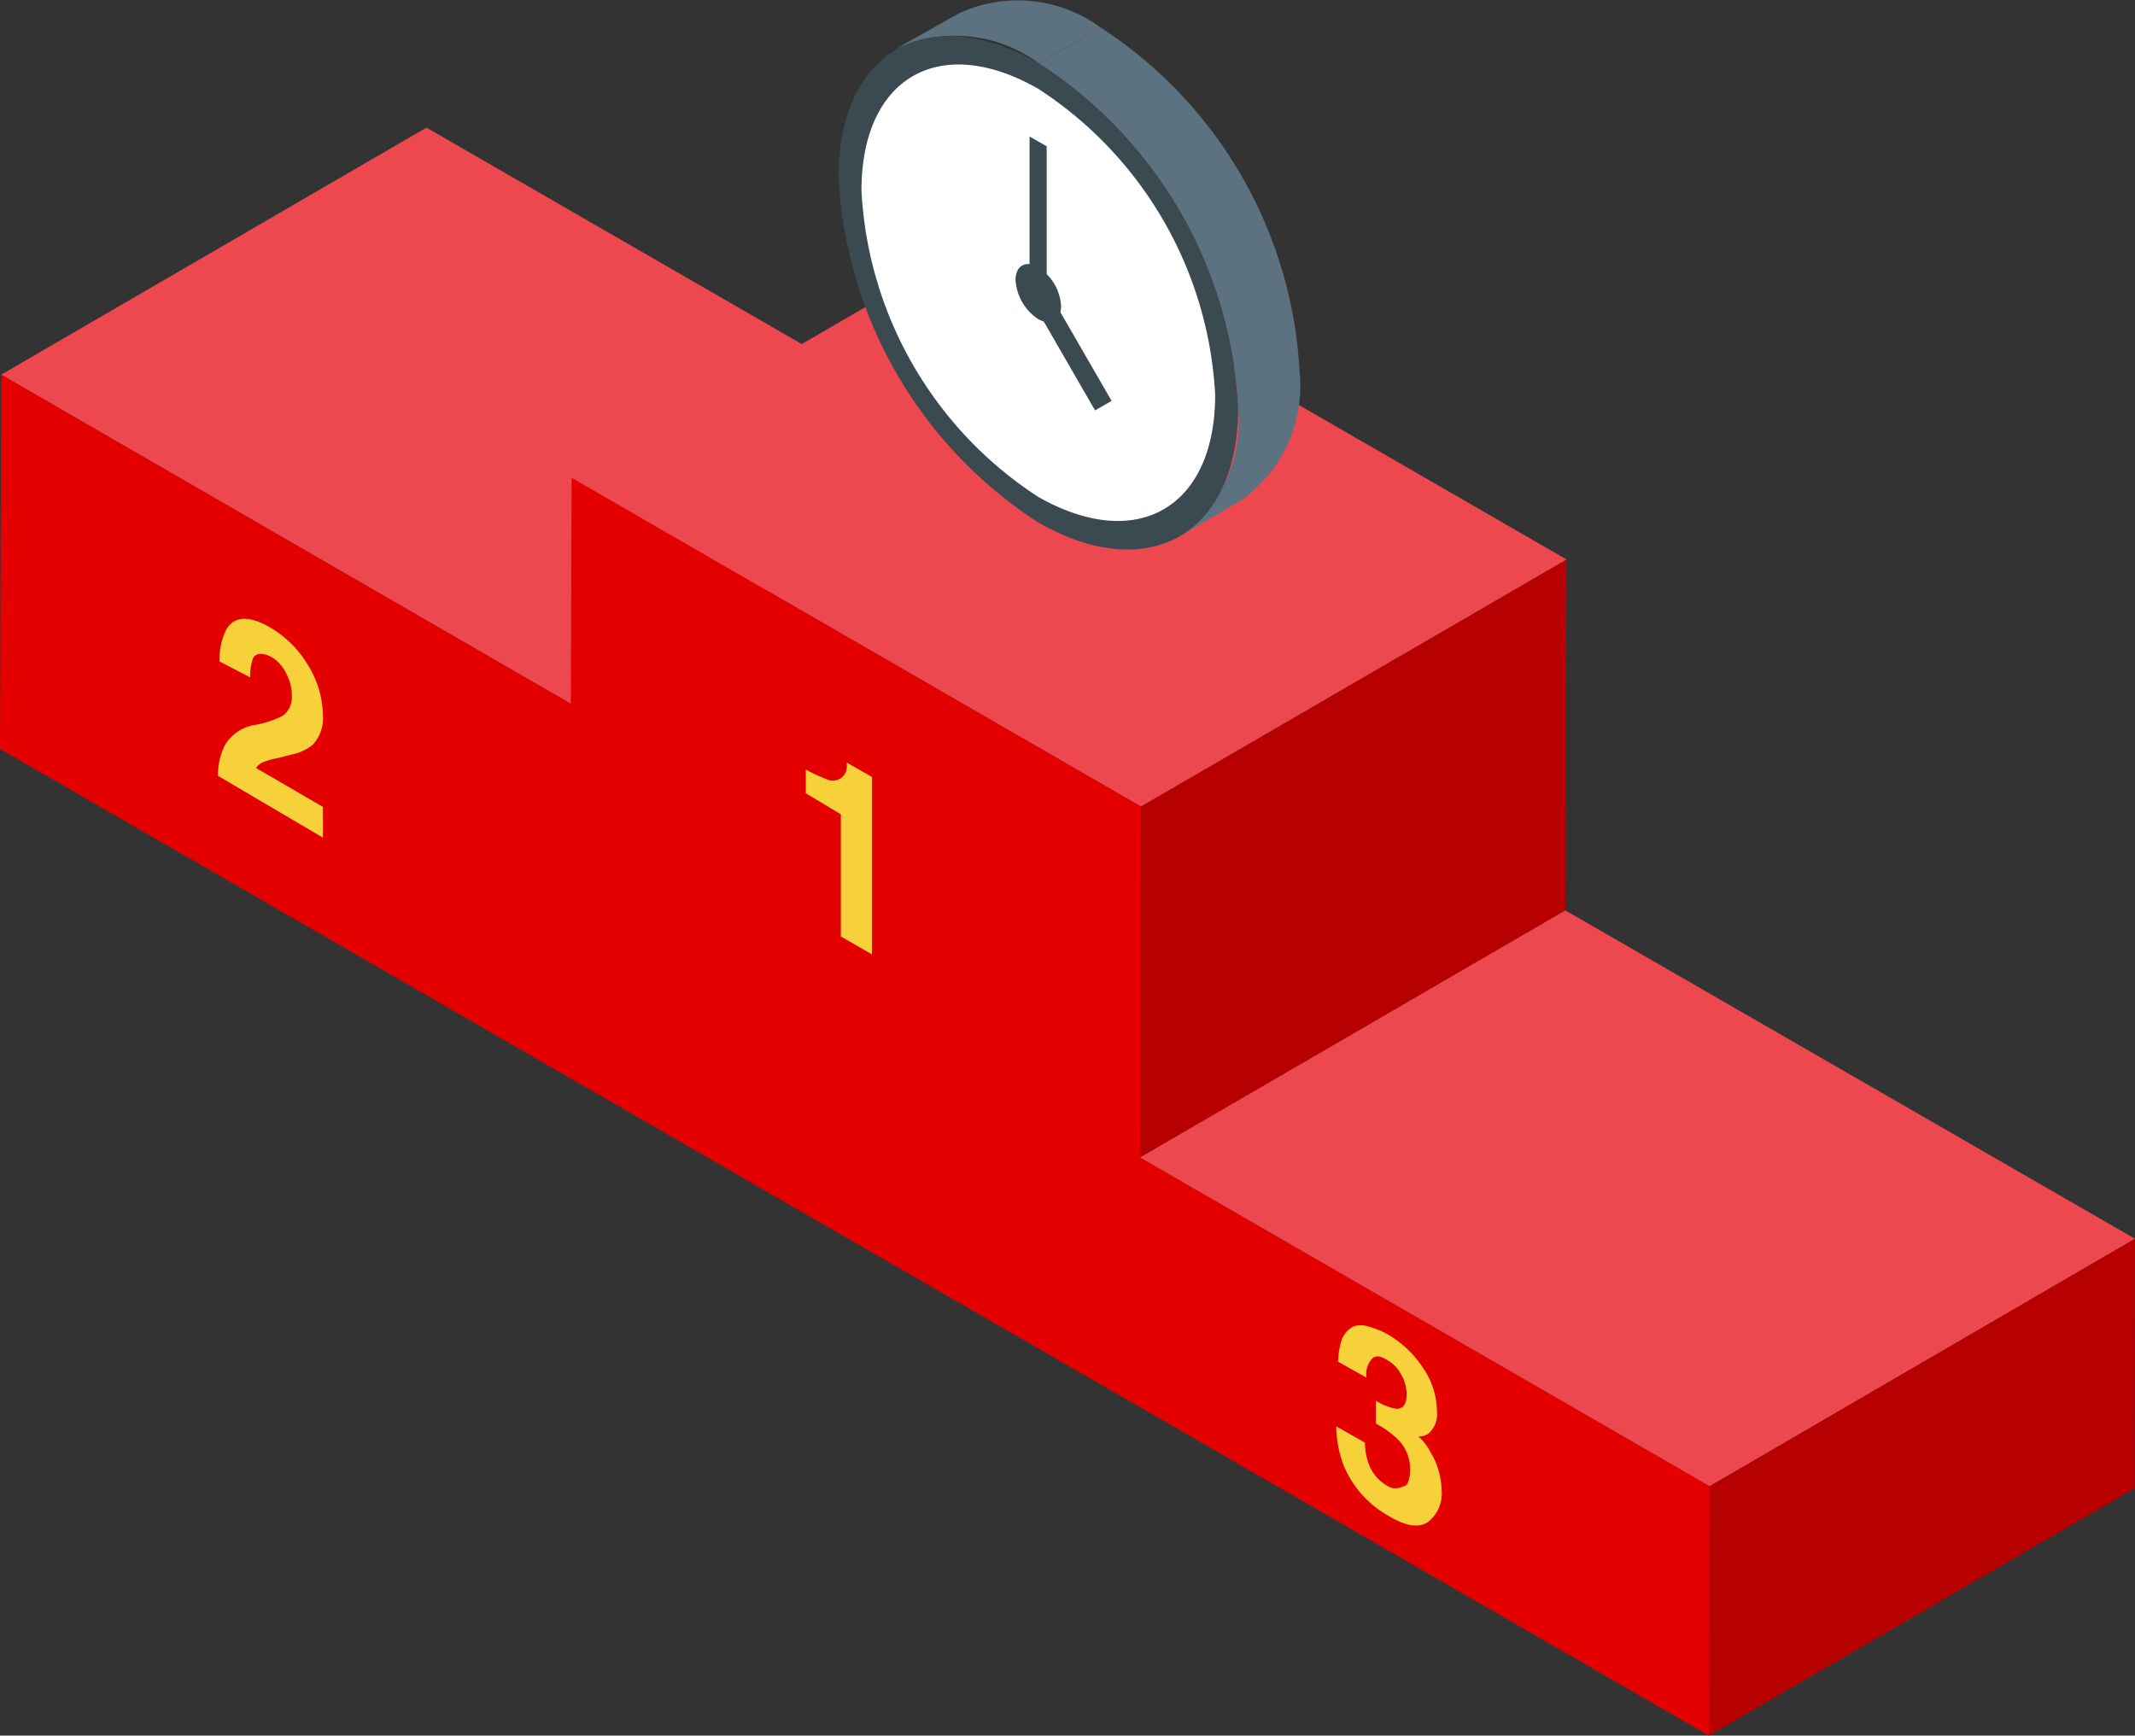 <?xml version="1.0" encoding="UTF-8"?> <svg xmlns="http://www.w3.org/2000/svg" viewBox="0 0 54.87 44.61"><rect x="0" y="0" width="54.87" height="44.61" fill="#333333" stroke="none"/> <defs> <style> .cls-1 { isolation: isolate; } .cls-2 { fill: #ed484f; } .cls-3 { fill: #b70000; } .cls-4 { fill: #e50000; } .cls-5 { fill: #f6d13a; } .cls-6 { fill: #5d7280; } .cls-7 { fill: #3b4951; } .cls-8 { fill: #fff; } </style> </defs> <g id="Слой_2" data-name="Слой 2"> <g id="_лой_1" data-name="‘лой_1"> <g> <g class="cls-1"> <polygon class="cls-2" points="0.03 9.63 10.96 3.28 25.61 11.73 14.67 18.09 0.03 9.63"></polygon> <polygon class="cls-3" points="29.32 20.73 40.26 14.38 40.23 23.4 29.3 29.75 29.32 20.73"></polygon> <polygon class="cls-2" points="14.69 12.28 25.62 5.93 40.26 14.38 29.32 20.73 14.69 12.28"></polygon> <polygon class="cls-4" points="29.32 20.73 29.3 29.75 43.94 38.2 43.92 44.61 0 19.25 0.03 9.63 14.67 18.09 14.69 12.28 29.32 20.73"></polygon> <polygon class="cls-2" points="29.3 29.75 40.23 23.4 54.87 31.84 43.94 38.2 29.3 29.75"></polygon> <polygon class="cls-3" points="43.94 38.2 54.87 31.84 54.85 38.26 43.92 44.61 43.94 38.2"></polygon> </g> <path class="cls-5" d="M20.71,20.39v-.61a3.71,3.71,0,0,0,.52.24.36.36,0,0,0,.53-.26.61.61,0,0,0,0-.16l.65.37v4.56l-.8-.46V20.93Z"></path> <path class="cls-5" d="M5.78,19.15a1.1,1.1,0,0,1,.79-.52,2.52,2.52,0,0,0,.69-.23.58.58,0,0,0,.24-.51,1.17,1.17,0,0,0-.14-.57A1,1,0,0,0,7,16.9c-.24-.13-.4-.12-.49,0a1.33,1.33,0,0,0-.08.51L5.64,17a1.79,1.79,0,0,1,.18-.83c.21-.34.58-.35,1.11-.05a2.76,2.76,0,0,1,1,1,2.52,2.52,0,0,1,.37,1.28,1,1,0,0,1-.26.74,1.26,1.26,0,0,1-.57.26l-.31.08a2.19,2.19,0,0,0-.4.11.43.43,0,0,0-.18.15l1.72,1v.79L5.6,19.94A1.77,1.77,0,0,1,5.78,19.15Z"></path> <path class="cls-5" d="M35.08,37.08a1.59,1.59,0,0,0,.08.5,1.08,1.08,0,0,0,.51.62.4.4,0,0,0,.4,0c.11,0,.17-.19.17-.42a1.09,1.09,0,0,0-.31-.78,2.48,2.48,0,0,0-.57-.41V36a1.37,1.37,0,0,0,.53.21c.17,0,.26-.11.26-.38a1,1,0,0,0-.14-.5.9.9,0,0,0-.37-.38c-.18-.11-.31-.12-.4,0a.58.58,0,0,0-.12.46L34.39,35a2,2,0,0,1,.1-.59.67.67,0,0,1,.3-.32.6.6,0,0,1,.36,0,2.16,2.16,0,0,1,.52.21,2.71,2.71,0,0,1,.91.87,2,2,0,0,1,.35,1.11.66.66,0,0,1-.21.56.41.41,0,0,1-.27.08,1.26,1.26,0,0,1,.3.38,2,2,0,0,1,.3,1,.93.93,0,0,1-.35.82q-.35.24-1-.15a2.64,2.64,0,0,1-1.17-1.31,3,3,0,0,1-.19-1Z"></path> <g> <g class="cls-1"> <path class="cls-6" d="M23,1.27,24.63.35a3.6,3.6,0,0,1,3.66.36l-1.59.92A3.6,3.6,0,0,0,23,1.27Z"></path> <path class="cls-6" d="M31.9,12.86l-1.58.92a3.61,3.61,0,0,0,1.5-3.3A11.23,11.23,0,0,0,26.7,1.63L28.29.71A11.25,11.25,0,0,1,33.4,9.56,3.61,3.61,0,0,1,31.9,12.86Z"></path> <path class="cls-7" d="M26.7,1.63a11.23,11.23,0,0,1,5.12,8.85c0,3.26-2.31,4.58-5.15,2.94a11.26,11.26,0,0,1-5.12-8.87C21.56,1.29,23.87,0,26.7,1.63Z"></path> </g> <g> <path class="cls-8" d="M31.23,10.15c0,2.89-2,4.07-4.55,2.62A10,10,0,0,1,22.14,4.9c0-2.9,2-4.07,4.54-2.62A10,10,0,0,1,31.23,10.15Z"></path> <g> <path class="cls-7" d="M27.27,7.86c0,.37-.26.53-.59.34a1.3,1.3,0,0,1-.58-1c0-.37.26-.52.58-.33A1.27,1.27,0,0,1,27.27,7.86Z"></path> <polygon class="cls-7" points="26.9 7.21 26.46 6.96 26.46 3.51 26.9 3.76 26.9 7.21"></polygon> <rect class="cls-7" x="27.41" y="7.79" width="0.49" height="2.82" transform="translate(-0.9 15.06) rotate(-29.99)"></rect> </g> </g> </g> </g> </g> </g> </svg> 